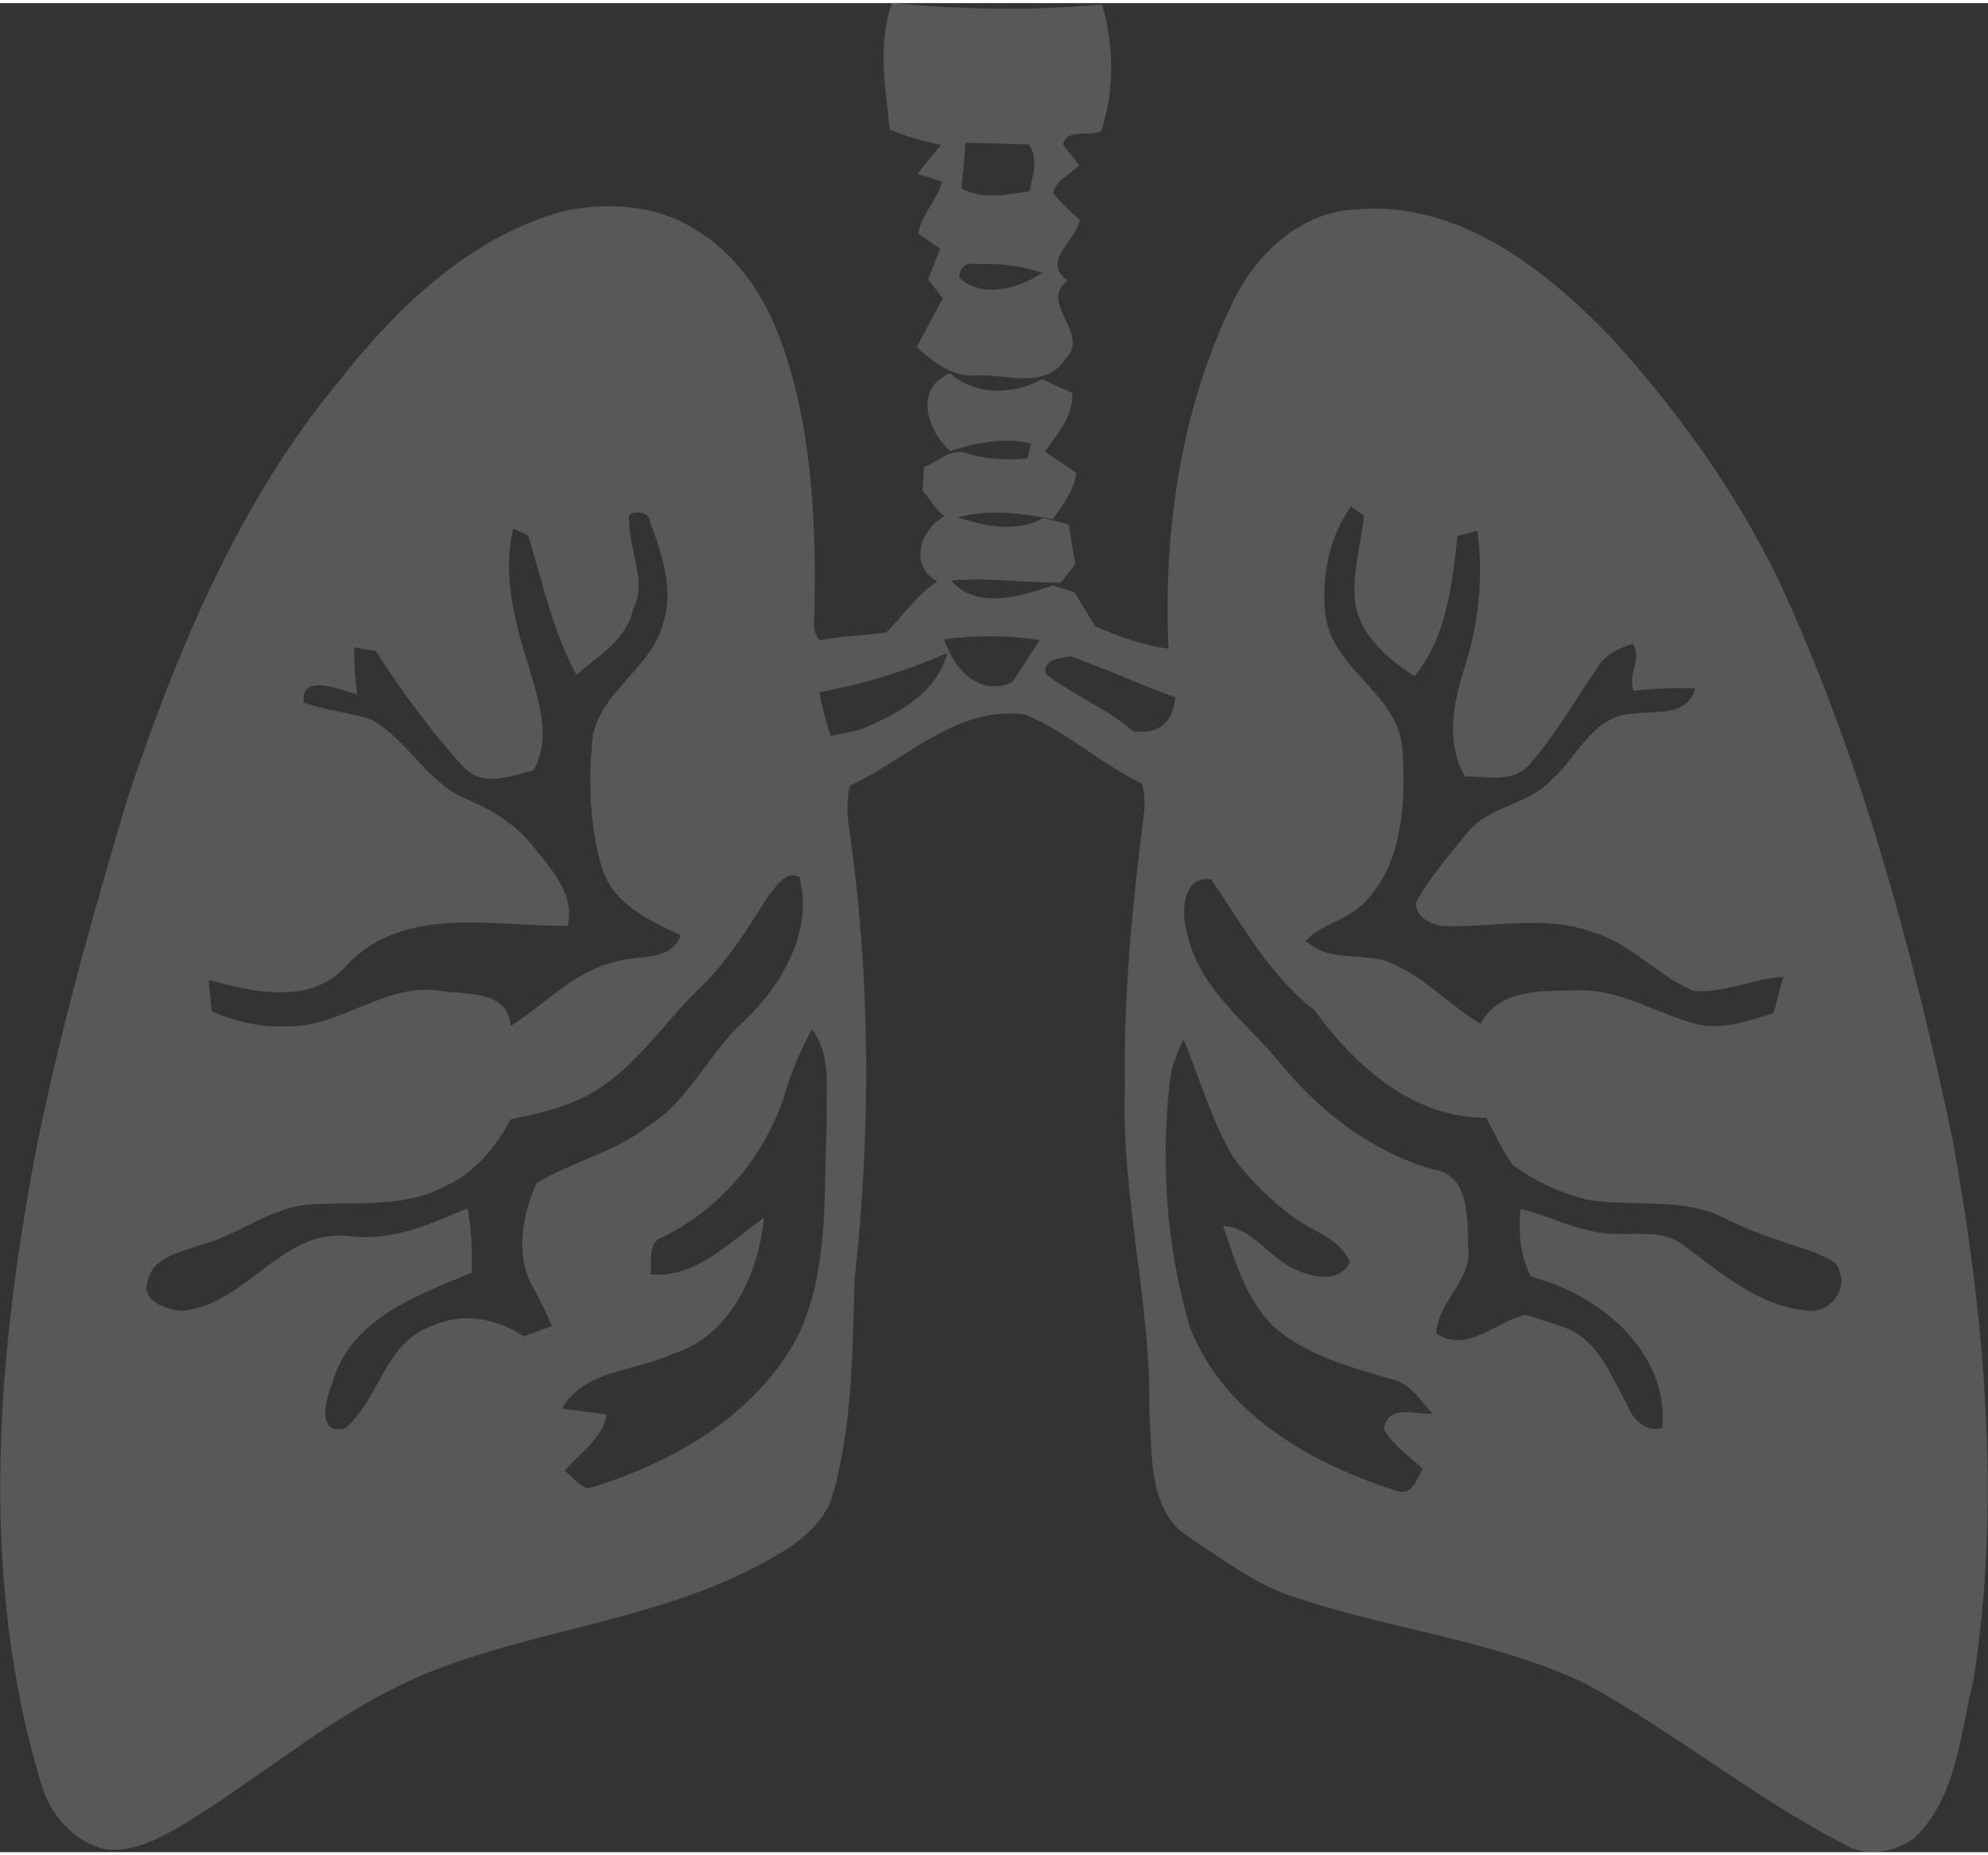 <?xml version="1.0" encoding="UTF-8"?><svg xmlns="http://www.w3.org/2000/svg" id="_5_Follow_up_CONT" data-name="5 Follow up CONT" viewBox="0 0 150.91 140.38" aria-hidden="true" width="150px" height="140px">
  <rect x="0" y="0" width="150.91" height="140.38" fill="#333333" stroke="none"/>
  <defs><linearGradient class="cerosgradient" data-cerosgradient="true" id="CerosGradient_idf6c4bc8d4" gradientUnits="userSpaceOnUse" x1="50%" y1="100%" x2="50%" y2="0%"><stop offset="0%" stop-color="#d1d1d1"/><stop offset="100%" stop-color="#d1d1d1"/></linearGradient><linearGradient/>
    <style>
      .cls-1-68c91168aec7e{
        opacity: .2;
      }

      .cls-2-68c91168aec7e{
        fill: #e4f0e0;
      }
    </style>
  </defs>
  <g class="cls-1-68c91168aec7e">
    <path class="cls-2-68c91168aec7e" d="M71.43,10.77c-.61.72-1.21,1.46-1.77,2.2.46.15,1.39.44,1.85.58-.36,1.43-1.58,2.49-1.8,3.95.42.29,1.25.86,1.66,1.15-.3.78-.61,1.55-.92,2.32.28.37.84,1.09,1.12,1.46-.68,1.22-1.32,2.46-1.98,3.68,1.31,1.2,2.82,2.37,4.72,2.15,2.2-.05,5.11,1.04,6.56-1.24,1.99-1.95-2.1-4.23.17-5.96-2.03-1.42.59-2.96.93-4.59-.71-.65-1.42-1.3-2.03-2.03.17-1.01,1.34-1.43,1.99-2.13-.31-.39-.92-1.16-1.23-1.55.2-1.26,2.01-.62,2.89-1.03,1.03-3.11.97-6.5.08-9.63-5.32.5-10.67.39-15.97-.11-1.09,3.12-.49,6.41-.16,9.6,1.24.54,2.54.91,3.88,1.16ZM73.29,10.6c1.6.03,3.2.09,4.81.13.77,1.11.28,2.36.06,3.55-1.73.26-3.57.68-5.19-.21.15-1.15.23-2.31.32-3.47ZM74.19,19.82c1.66-.09,3.35.12,4.94.67-1.82,1.16-4.54,1.99-6.32.35.07-.84.54-1.18,1.39-1.02Z"/>
    <path class="cls-2-68c91168aec7e" d="M63.17,113.41c1.53-5.32,1.55-10.89,1.69-16.38,1.27-11.43,1.23-23.05-.41-34.44-.18-1.06-.15-2.12.05-3.17,4.37-2.02,8.11-6.1,13.34-5.41,3.19,1.33,5.74,3.77,8.85,5.25.2.74.25,1.49.15,2.25-.87,6.87-1.56,13.77-1.45,20.69-.3,8.31,1.99,16.44,1.86,24.74.23,3.22-.13,7.41,2.9,9.46,2.44,1.59,4.79,3.39,7.54,4.42,7.43,2.61,15.46,3.36,22.62,6.74,6.77,3.69,12.79,8.67,19.65,12.2,1.65,1.05,3.87.65,5.38-.47,3.22-3.13,3.45-7.88,4.47-12,2.12-13.53.85-27.37-1.54-40.78-3.05-14.58-6.96-29.08-13.22-42.63-3.3-6.83-7.78-13.05-12.89-18.64-5.01-5.16-11.51-10.22-19.12-9.58-4.27.12-7.68,3.36-9.45,7.02-3.95,8.15-5.29,17.34-4.89,26.33-1.94-.24-3.78-.93-5.56-1.69-.54-.87-1.06-1.73-1.58-2.59-.42-.13-1.24-.39-1.65-.52-2.39.84-5.79,1.87-7.7-.37,2.77-.27,5.54.2,8.32.15.27-.35.82-1.05,1.1-1.39-.18-1.01-.35-2.01-.5-3.02-.49-.12-1.45-.37-1.93-.49-2.25,1.25-4.91.53-7.17-.29-2.08.82-3.18,3.87-.87,5.11-1.59,1-2.58,2.62-3.91,3.88-1.68.22-3.37.27-5.03.57-.69-.75-.33-1.82-.39-2.71.11-6.79-.25-13.74-2.61-20.17-1.24-3.33-3.35-6.47-6.46-8.3-2.89-1.86-6.57-2.07-9.86-1.42-7.18,1.94-12.79,7.33-17.26,13.05-7.6,9.22-12.24,20.46-16,31.69-2.68,9.03-5.25,18.09-7.05,27.34-2.89,15.55-4.12,31.9.51,47.26.67,2.38,2.46,4.54,4.96,5.07,1.99.24,3.84-.75,5.53-1.69,6.29-3.76,11.83-8.79,18.66-11.62,8.75-3.59,18.62-4.14,26.82-9.1,1.76-.99,3.42-2.39,4.11-4.34ZM105.07,108.27c.68,1.25,1.92,2.06,2.94,3.01-.48.75-.8,2.13-2.01,1.66-6.41-2.02-13.13-5.82-15.67-12.41-1.75-5.93-2.22-12.24-1.56-18.39.08-1.23.55-2.38,1.08-3.48,1.22,2.99,2.1,6.15,3.75,8.94,1.27,1.76,2.87,3.29,4.61,4.59,1.46,1.08,3.51,1.58,4.27,3.41-.76,1.53-2.73,1.17-4,.6-2.09-.81-3.29-3.2-5.64-3.38.94,2.74,1.77,5.7,3.94,7.75,2.52,2.15,5.79,3,8.9,3.92,1.41.29,2.15,1.63,3.07,2.61-1.33.06-3.38-.77-3.7,1.15ZM103.33,68.52c3.15-2.94,3.39-7.7,3.13-11.72-.16-4.34-5.3-6.1-5.84-10.33-.34-2.82.25-5.9,1.93-8.25.25.18.74.53.99.71-.23,2.21-.94,4.42-.66,6.66.41,2.48,2.49,4.22,4.5,5.51,2.44-2.97,2.85-6.96,3.26-10.65.38-.09,1.13-.28,1.51-.38.47,3.54.09,7.1-1.01,10.49-.83,2.64-1.42,5.63.08,8.15,1.6-.01,3.59.51,4.82-.83,2.04-2.29,3.54-4.99,5.28-7.51.55-.96,1.62-1.41,2.63-1.73.74,1.16-.44,2.36.07,3.57,1.54-.18,3.1-.24,4.66-.19-.54,2.18-3.05,1.7-4.74,1.93-2.96.12-4.19,3.24-6.13,4.99-1.75,1.97-4.82,1.96-6.44,4.07-1.4,1.68-2.82,3.37-3.89,5.27-.04,1.08,1.11,1.66,2.03,1.79,3.79.15,7.7-.89,11.38.46,2.92.82,4.92,3.34,7.69,4.46,2.32.2,4.5-.93,6.8-1.07-.25.92-.51,1.83-.74,2.75-1.97.63-4.1,1.39-6.16.77-2.84-.83-5.46-2.51-8.51-2.49-2.65.06-6.13-.23-7.57,2.54-2.25-1.31-4.01-3.31-6.38-4.41-2.15-1.23-5.01-.06-6.89-1.89,1.11-1.27,2.99-1.5,4.19-2.68ZM91.96,66.55c2.37,3.47,4.44,7.32,7.84,9.93,3.08,4.23,7.47,8.17,13.03,8.15.63,1.2,1.21,2.43,1.98,3.56,1.68,1.25,3.63,2.13,5.67,2.65,3.47.61,7.25-.25,10.51,1.44,2.14,1.11,4.46,1.77,6.74,2.56.66.39,1.83.57,1.92,1.5.61,1.63-1.08,3.32-2.72,2.89-3.6-.4-6.36-2.91-9.16-4.94-1.41-1.11-3.25-.8-4.9-.85-2.63.08-4.94-1.3-7.43-1.89-.23,1.76-.01,3.52.76,5.13,5.16,1.31,10.49,5.68,9.99,11.47-1.32.42-2.33-.72-2.72-1.84-1.24-2.19-2.25-5.04-4.91-5.83-.91-.34-1.84-.61-2.76-.89-2.24.5-4.51,3.01-6.78,1.39.15-2.49,2.87-4.09,2.41-6.72-.01-2.07.06-5.37-2.63-5.71-4.49-1.28-8.32-4.17-11.31-7.69-2.67-3.38-6.63-6.04-7.44-10.55-.39-1.42-.19-4.18,1.94-3.77ZM81.29,49.6c2.68.94,5.25,2.15,7.92,3.1-.13,1.83-1.19,2.84-3.13,2.59l.77.76c-.11-.11-.33-.32-.44-.42-2.05-1.96-4.77-2.96-7-4.67-.31-1.14,1.08-1.23,1.88-1.36ZM78.9,48.36c-.67,1.08-1.35,2.15-2.06,3.2-2.51,1.13-4.49-1.05-5.16-3.27,2.39-.3,4.82-.31,7.22.06ZM71.91,49.35c-.85,3.13-3.82,4.63-6.55,5.79-.58.13-1.73.39-2.3.51-.35-1.1-.65-2.2-.87-3.33,3.34-.61,6.6-1.61,9.72-2.98ZM26.33,73.03c4.36-4.61,11.15-2.91,16.76-2.98.58-2.44-1.31-4.37-2.7-6.13-1.26-1.55-2.96-2.64-4.8-3.41-3.09-1.18-4.56-4.51-7.36-6.1-1.7-.56-3.51-.7-5.18-1.31-.23-2.27,2.8-.98,4.05-.61-.13-1.19-.22-2.38-.22-3.57.41.07,1.24.2,1.65.27,1.99,3.11,4.18,6.09,6.67,8.82,1.39,1.54,3.57.68,5.29.25,1.39-2.4.42-5.2-.28-7.66-1.08-3.42-2.13-7.14-1.24-10.71.28.13.84.4,1.13.54,1.08,3.56,1.87,7.27,3.66,10.58,1.64-1.46,3.79-2.65,4.3-4.98,1.1-2.19-.34-4.44-.28-6.69-.38-.97,1.49-.82,1.52-.09.89,2.47,1.9,5.17,1.05,7.8-.86,3.37-4.58,5.08-5.34,8.49-.37,3.37-.27,6.87.69,10.14.86,2.72,3.59,3.98,5.98,5.08-.75,2.06-3.21,1.46-4.89,2.01-3.18.68-5.37,3.23-8.03,4.89-.2-2.77-3.39-2.35-5.37-2.68-4.26-.62-7.67,2.92-11.87,2.7-1.89.07-3.73-.39-5.45-1.13-.06-.6-.17-1.79-.23-2.38,3.48.92,7.77,1.96,10.51-1.14ZM39.75,101.22c-2.09-1.42-4.72-1.85-7.05-.75-3.49,1.25-3.91,5.52-6.48,7.72-2.2.61-1.51-2.24-1-3.39,1.31-4.87,6.41-6.68,10.58-8.41.08-1.65-.02-3.29-.3-4.9-2.88,1.22-5.83,2.56-9.05,2.11-5.15-.57-7.82,5.37-12.75,5.68-1.08-.13-2.95-.7-2.51-2.18.34-1.89,2.48-2.25,3.99-2.81,2.92-.73,5.34-2.91,8.41-3.08,3.43-.25,7.12.31,10.27-1.42,2.21-1,3.78-2.95,4.91-5.04,2.32-.49,4.7-1.03,6.71-2.35,3.12-2.03,5.13-5.25,7.79-7.77,2.06-2.01,3.54-4.48,5.08-6.88.59-.68,1.23-1.9,2.32-1.42,1.11,4-1.27,8.17-4.12,10.89-2.75,2.44-4.2,6.1-7.39,8.07-2.53,1.99-5.76,2.65-8.44,4.32-1.1,2.45-1.65,5.6-.18,8.02.49.91.94,1.84,1.36,2.8-.72.27-1.44.54-2.15.8ZM44.66,112.76c-.75-.18-1.23-.89-1.8-1.34,1.14-1.33,2.87-2.42,3.2-4.26-1.14-.19-2.29-.3-3.41-.46,1.74-2.98,5.56-2.8,8.38-4.14,4.39-1.3,6.57-6.15,6.96-10.34-2.62,1.82-5.13,4.6-8.61,4.3.16-1.04-.3-2.5,1.04-2.89,4.51-2.24,7.94-6.49,9.32-11.33.47-1.54,1.15-2.99,1.89-4.41,1.56,2.06,1.02,4.76,1.13,7.16-.25,5.34.18,10.99-2.1,15.97-3.18,6.15-9.56,9.82-15.99,11.74Z"/>
    <path class="cls-2-68c91168aec7e" d="M79.32,34.04c.98-1.37,2.14-2.63,2.08-4.44-.77-.35-1.54-.69-2.3-1.04-2.22,1.2-5.03,1.26-6.98-.46-2.76,1.15-1.76,4.32,0,5.9,2-.61,4.05-1.06,6.15-.56-.07.28-.21.84-.28,1.12-1.53.13-3.08.12-4.56-.38-1.22-.46-2.24.65-3.29,1.05-.03.46-.08,1.37-.11,1.82.79.75,1.36,2.44,2.75,1.97,2.37-.62,4.78-.28,7.15.15.74-1.08,1.6-2.15,1.77-3.49-.77-.59-1.62-1.07-2.39-1.64Z"/>
  </g>
</svg>
